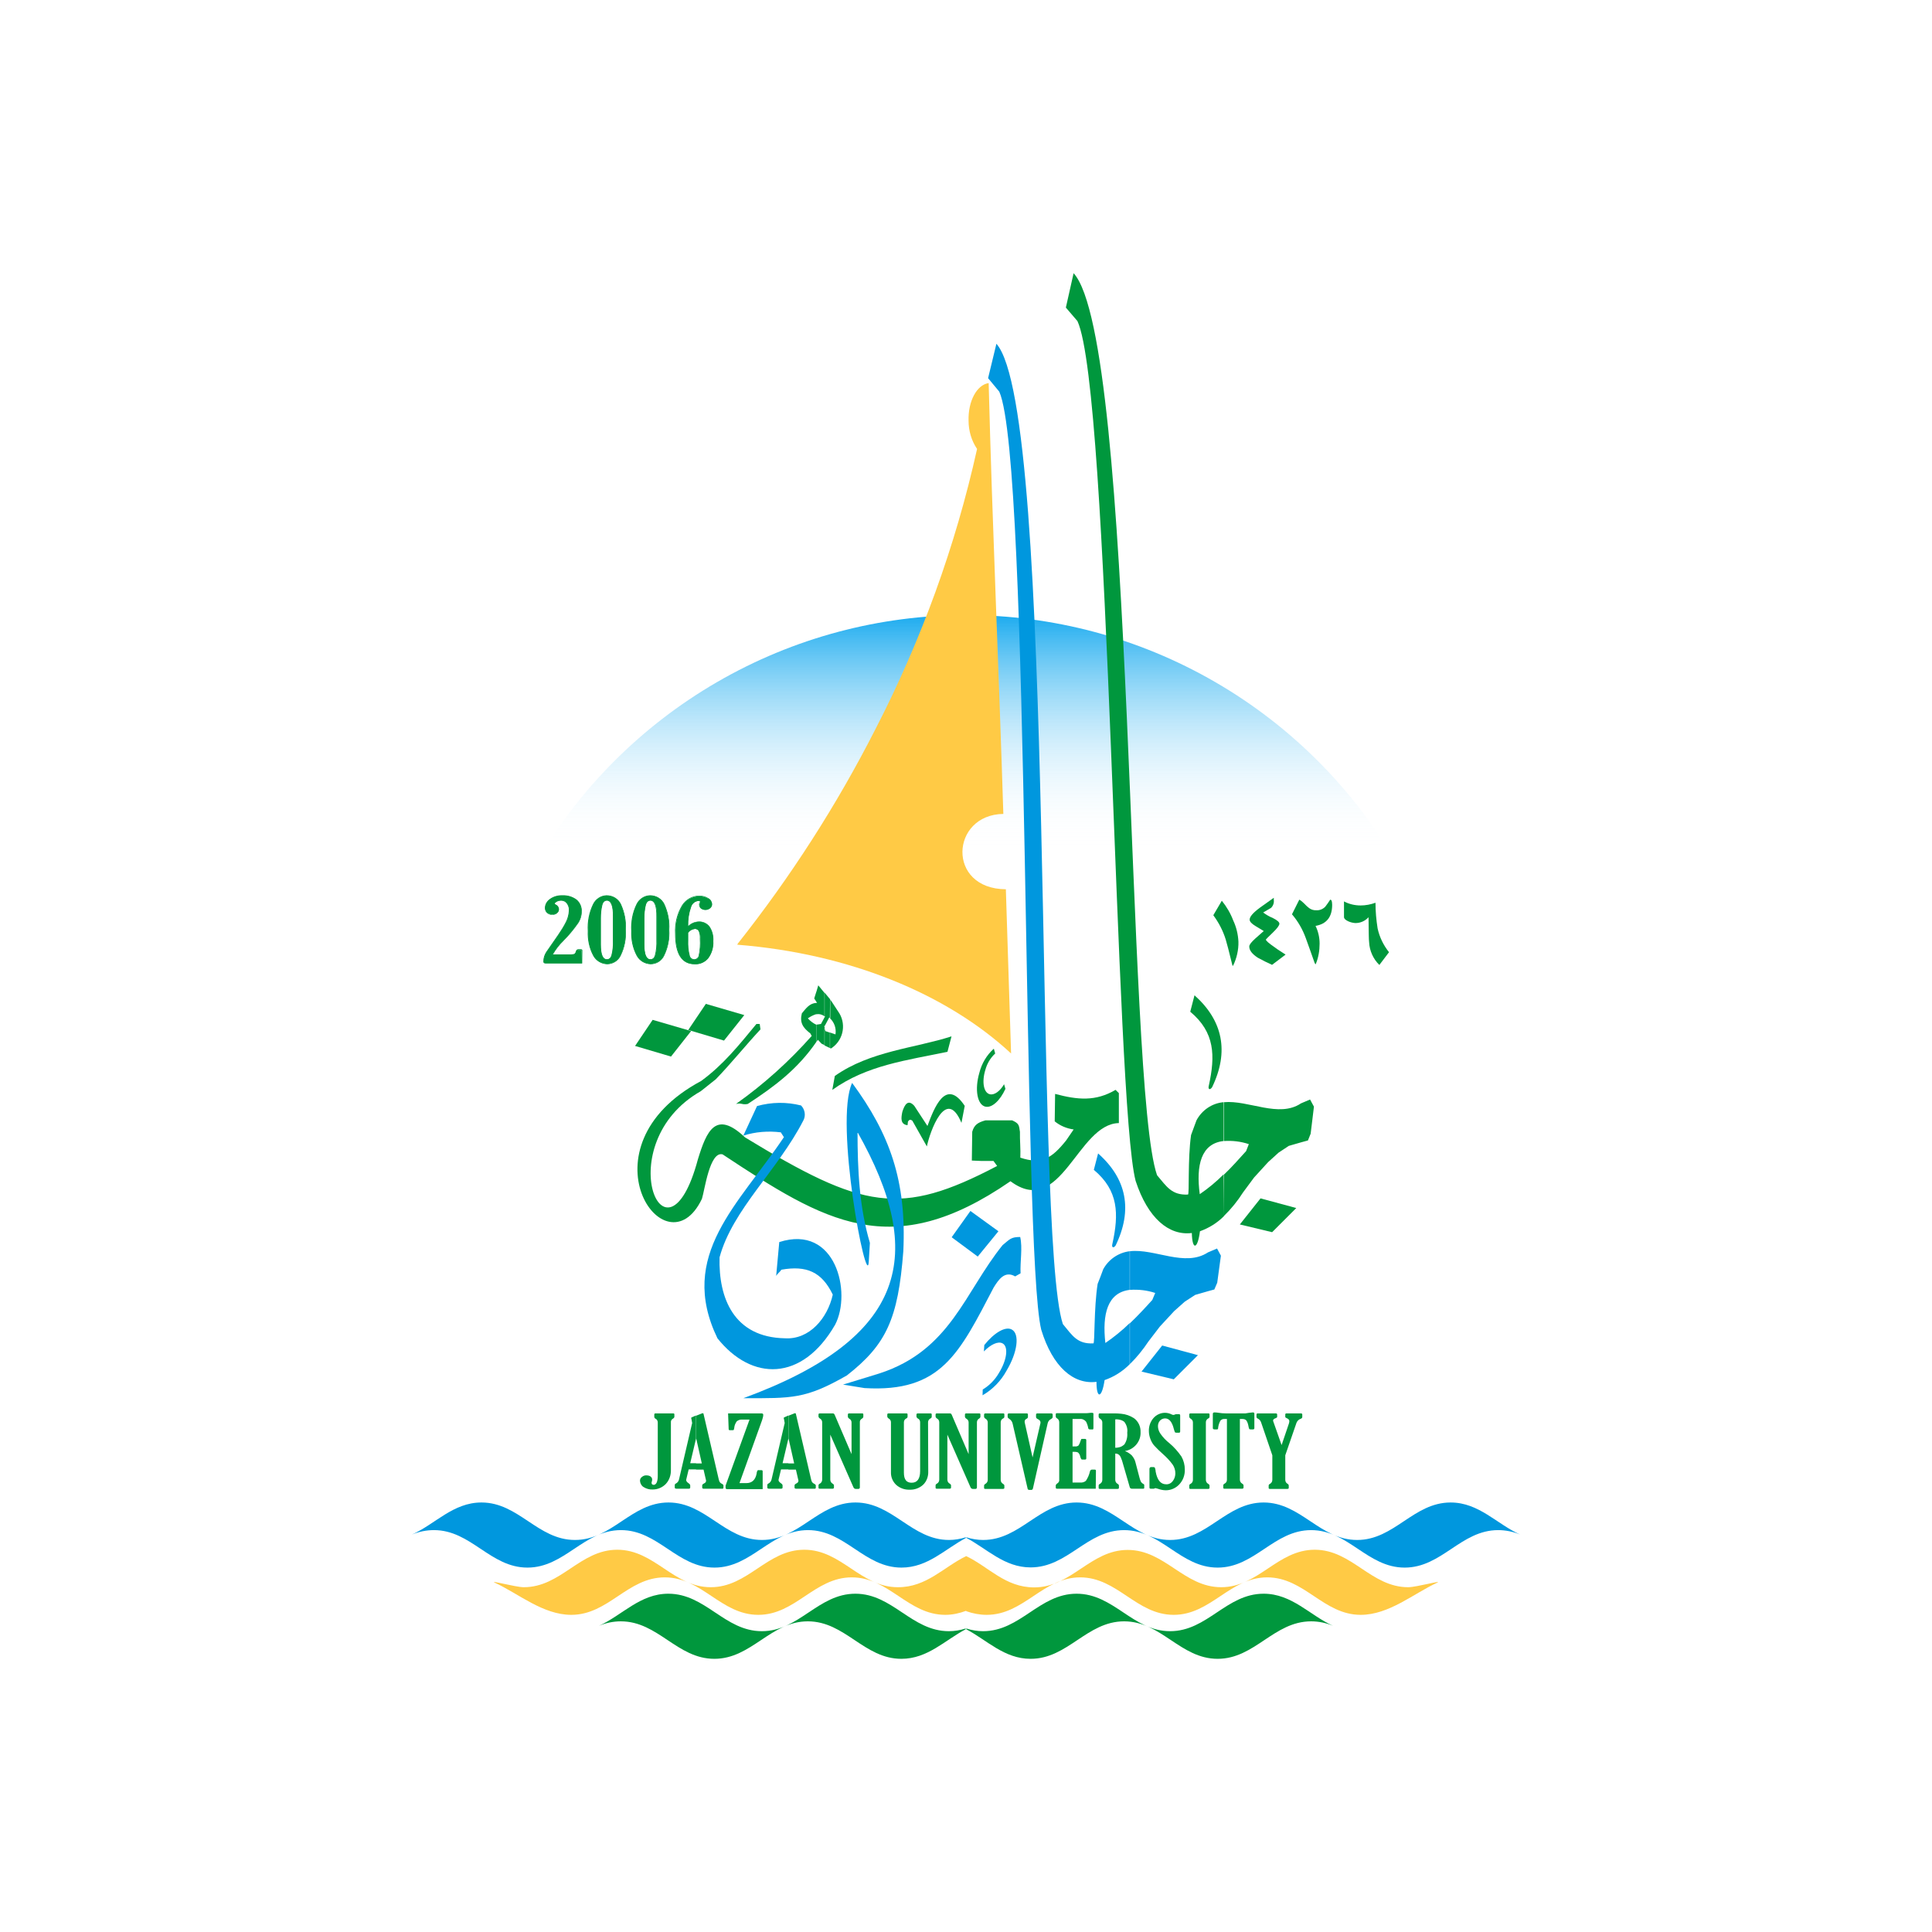 <?xml version="1.0" encoding="utf-8"?>
<!-- Generator: Adobe Illustrator 27.2.0, SVG Export Plug-In . SVG Version: 6.00 Build 0)  -->
<svg version="1.1" id="Layer_1" xmlns="http://www.w3.org/2000/svg" xmlns:xlink="http://www.w3.org/1999/xlink" x="0px" y="0px"
	 viewBox="0 0 1000 1000" style="enable-background:new 0 0 1000 1000;" xml:space="preserve">
<style type="text/css">
	.st0{clip-path:url(#SVGID_00000087385022473288789760000001539817288354391984_);}
	.st1{fill:url(#Rectangle_211_00000126306468838846240060000008027470823023955887_);}
	.st2{fill-rule:evenodd;clip-rule:evenodd;fill:#00973D;}
	.st3{fill:#00973D;}
	.st4{fill-rule:evenodd;clip-rule:evenodd;fill:#FFCA45;}
	.st5{fill-rule:evenodd;clip-rule:evenodd;fill:#0097DE;}
</style>
<g id="Group_899" transform="translate(-1451 -3553)">
	<g id="Group_403" transform="translate(1451 3553)">
		<g id="Group_368" transform="translate(8.679 52.875)">
			<g id="Group_367">
				<g>
					<defs>
						<ellipse id="SVGID_1_" cx="491.4" cy="524.4" rx="257.9" ry="258.9"/>
					</defs>
					<clipPath id="SVGID_00000008114456714270332680000001678008769249428096_">
						<use xlink:href="#SVGID_1_"  style="overflow:visible;"/>
					</clipPath>
					<g id="Group_366" style="clip-path:url(#SVGID_00000008114456714270332680000001678008769249428096_);">
						
							<linearGradient id="Rectangle_211_00000133505231337230483450000001640406731424722564_" gradientUnits="userSpaceOnUse" x1="-44.254" y1="1393.253" x2="-44.254" y2="1390.636" gradientTransform="matrix(154.792 0 0 -48.373 7340.725 67654.031)">
							<stop  offset="0" style="stop-color:#00A1ED"/>
							<stop  offset="1" style="stop-color:#FFFFFF;stop-opacity:0"/>
						</linearGradient>
						
							<rect id="Rectangle_211" x="231.5" y="258.2" style="fill:url(#Rectangle_211_00000133505231337230483450000001640406731424722564_);" width="518.1" height="161.9"/>
					</g>
				</g>
			</g>
		</g>
		<g id="Group_369" transform="translate(35.257 176.161)">
			<path id="Path_908" class="st2" d="M545.1,578.8v-6.2c0.6-0.3,1.1-0.7,1.6-1.1c1.2-1.8,1.7-3.9,1.5-6.1c0.3-2-0.3-4-1.5-5.6
				c-0.5-0.4-1-0.7-1.6-0.9v-3.3c2.3,0.2,4.6,1,6.6,2.3c2.3,1.7,3.5,4.4,3.4,7.2c0.2,4.8-3.3,9-8.1,9.8c1.3,0.5,2.6,1.3,3.6,2.3
				c0.9,1.1,1.6,2.3,1.9,3.7l2.1,8c0.2,0.7,0.4,1.4,0.8,2.1c0.4,0.4,0.8,0.8,1.3,1c0.2,0.1,0.3,0.3,0.3,0.5v1.4
				c0,0.4-0.2,0.5-0.6,0.5h-5.8c-0.5,0-1-0.3-1.1-0.8l-4-13.8C545.3,579.4,545.2,579.1,545.1,578.8L545.1,578.8z M561.9,594.4h-1.5
				c-0.5,0-0.7-0.2-0.7-0.7v-9.5c0-0.6,0.3-1,0.8-1h1.3c0.3,0,0.5,0.1,0.7,0.3c0.2,0.7,0.4,1.3,0.4,2c0.8,4.4,2.6,6.6,5.4,6.6
				c1.4,0.1,2.7-0.6,3.5-1.7c0.9-1.2,1.3-2.6,1.3-4c0-1.6-0.5-3.2-1.4-4.5c-1.5-2.1-3.3-3.9-5.2-5.6c-1.5-1.3-2.9-2.7-4.3-4.2
				c-0.9-1-1.5-2.1-2-3.4c-0.5-1.3-0.8-2.7-0.8-4.1c-0.1-2.5,0.8-5,2.4-6.8c1.5-1.7,3.7-2.7,5.9-2.7c1.2,0,2.4,0.3,3.4,0.8
				c0.3,0.2,0.7,0.3,1.1,0.3c0.2,0,0.5-0.1,0.6-0.2c0.3-0.1,0.6-0.2,0.9-0.2h1.1c0.6,0,0.8,0.2,0.8,0.7v8.3c0,0.3-0.2,0.6-0.5,0.6
				c-0.1,0-0.1,0-0.2,0h-1.3c-0.3,0-0.6-0.1-0.7-0.2c-0.3-0.6-0.4-1.2-0.6-1.8c-0.9-3.6-2.4-5.4-4.5-5.4c-1,0-2,0.4-2.7,1.2
				c-0.7,0.8-1,1.8-1,2.8c0,1.3,0.4,2.6,1.2,3.8c1.3,1.9,2.9,3.6,4.7,5c2.4,2,4.5,4.4,6.3,7c1.1,2,1.7,4.3,1.7,6.6
				c0.1,2.9-0.9,5.7-2.9,7.8c-1.8,1.9-4.3,3-6.9,3c-1.4,0-2.8-0.3-4.2-0.8c-0.3-0.1-0.7-0.2-1.1-0.3c-0.3,0-0.5,0.1-0.8,0.2
				C562.3,594.4,562.1,594.4,561.9,594.4L561.9,594.4z M588.9,589.8c0,0.8,0.4,1.6,1.1,2c0.5,0.3,0.8,0.6,0.8,1v1.1
				c0,0.4-0.2,0.6-0.8,0.6h-9.1c-0.4,0-0.6-0.2-0.6-0.5v-1.2c0-0.4,0.2-0.7,0.8-1c0.7-0.4,1.1-1.2,1.1-2v-29.7
				c0-0.8-0.4-1.5-1.1-1.9c-0.4-0.2-0.7-0.6-0.8-1V556c0-0.4,0.2-0.6,0.8-0.6h9.1c0.4,0,0.6,0.2,0.6,0.5v1.2c0,0.5-0.3,0.8-0.8,1
				c-0.7,0.4-1.1,1.1-1.1,1.9L588.9,589.8L588.9,589.8z M606.5,558.3v31.4c0,0.8,0.4,1.6,1.1,2c0.5,0.3,0.8,0.6,0.8,1v1.1
				c0,0.4-0.3,0.6-0.8,0.6h-9.1c-0.4,0-0.6-0.2-0.6-0.5v-1.2c0-0.4,0.2-0.7,0.8-1c0.7-0.4,1.1-1.1,1.1-2v-31.4h-1.3
				c-0.8-0.1-1.6,0.3-2.1,0.9c-0.7,1.3-1.1,2.7-1.2,4.1c0,0.3-0.3,0.4-0.6,0.4h-1.1c-0.7,0-1-0.2-1-0.7v-7.3c0-0.6,0.3-0.8,0.9-0.8
				c0.7,0,1.4,0.1,2.1,0.2c1.2,0.2,2.4,0.3,3.6,0.3h10.3c0.5-0.1,1.2-0.2,1.9-0.3c1.2-0.1,1.8-0.2,1.9-0.2c0.5,0,0.8,0.2,0.8,0.6
				v7.5c0,0.5-0.2,0.7-0.8,0.7h-1.1c-0.4,0-0.7-0.1-0.8-0.3c-0.2-0.5-0.3-1.1-0.4-1.6c-0.2-1-0.5-2-1.1-2.8
				c-0.5-0.5-1.2-0.7-1.9-0.7L606.5,558.3z M630,577.1v12.7c0,0.8,0.4,1.6,1.1,2c0.4,0.2,0.7,0.6,0.7,1v1.1c0,0.4-0.2,0.6-0.8,0.6
				H622c-0.4,0-0.6-0.2-0.6-0.5v-1.2c0-0.4,0.2-0.7,0.8-1c0.7-0.4,1.1-1.2,1.1-2v-12.7l-5.8-17c-0.3-0.9-0.9-1.6-1.7-2
				c-0.4-0.1-0.7-0.5-0.7-0.9V556c0-0.3,0.2-0.5,0.4-0.6c0,0,0.1,0,0.1,0h9.4c0.5,0,0.8,0.2,0.8,0.6v1.2c0,0.3-0.3,0.5-0.8,0.7
				c-0.9,0.3-1.3,0.7-1.3,1.2c0,0.2,0,0.4,0.1,0.5l4.3,12.2l3.8-11.2c0.1-0.4,0.2-0.8,0.2-1.2c0-0.6-0.4-1.1-1.3-1.5
				c-0.5-0.2-0.8-0.4-0.8-0.7V556c0-0.4,0.2-0.6,0.7-0.6h7.3c0.6,0,0.8,0.2,0.8,0.6v1.3c0,0.4-0.3,0.7-0.8,0.9
				c-1,0.3-1.8,1.1-2.2,2.1L630,577.1z M545.1,555.6v3.3c-1-0.3-2-0.5-3.1-0.4v14.7c1,0,2.1-0.2,3.1-0.6v6.2
				c-0.2-0.7-0.6-1.4-1.1-1.9c-0.6-0.5-1.2-0.7-2-0.7v13.6c0,0.8,0.4,1.6,1.1,2c0.5,0.3,0.8,0.6,0.8,1v1.1c0,0.4-0.2,0.6-0.8,0.6
				h-9.1c-0.4,0-0.6-0.2-0.6-0.5v-1.2c0-0.4,0.2-0.7,0.8-1c0.7-0.4,1.1-1.2,1.1-2v-29.7c0-0.8-0.4-1.5-1.1-1.9
				c-0.4-0.2-0.7-0.6-0.8-1V556c0-0.4,0.2-0.6,0.8-0.6h7.6C543,555.4,544,555.5,545.1,555.6L545.1,555.6z M372.8,584.5v-3.2h3
				l-2.9-12.9l0,0.2v-12l3-1.2c0.1,0,0.2-0.1,0.3-0.1c0.3,0,0.5,0.2,0.5,0.4l7.9,34c0.1,0.5,0.3,0.9,0.5,1.3
				c0.3,0.4,0.7,0.7,1.2,0.9c0.4,0.2,0.7,0.5,0.7,0.8v1.1c0,0.4-0.2,0.6-0.5,0.6h-9.7c-0.5,0-0.8-0.2-0.8-0.6v-1.1
				c0-0.4,0.3-0.7,0.9-1c0.8-0.4,1.1-0.8,1.1-1.4c0-0.2,0-0.4-0.1-0.6l-1.2-5.2L372.8,584.5z M405.5,576.5v-16.4
				c0-0.8-0.4-1.5-1.1-1.9c-0.4-0.2-0.7-0.6-0.8-1V556c0-0.4,0.2-0.6,0.8-0.6h6.6c0.4,0,0.6,0.2,0.6,0.5v1.2c0,0.4-0.3,0.8-0.7,1
				c-0.7,0.4-1.2,1.1-1.1,1.9v33.7c0,0.5-0.3,0.8-0.8,0.8h-1.3c-0.5,0-1-0.3-1.2-0.8l-12-27.3v23.3c0,0.8,0.4,1.6,1.1,2
				c0.5,0.3,0.8,0.6,0.8,1v1.1c0,0.4-0.3,0.6-0.8,0.6H389c-0.4,0-0.6-0.2-0.6-0.5v-1.2c0-0.4,0.2-0.7,0.8-1c0.7-0.4,1.1-1.2,1.1-2
				v-29.7c0-0.8-0.4-1.5-1.1-1.9c-0.4-0.2-0.7-0.6-0.8-1V556c0-0.4,0.2-0.6,0.8-0.6h6.2c0.3,0,0.6,0,0.9,0.1
				c0.2,0.2,0.4,0.4,0.5,0.7L405.5,576.5L405.5,576.5z M445.2,585.4c0.1,2.6-0.8,5.2-2.7,7c-1.9,1.7-4.4,2.6-6.9,2.5
				c-2.6,0.1-5.1-0.8-7-2.5c-1.8-1.7-2.8-4.1-2.7-6.6v-25.8c0-0.8-0.4-1.5-1.1-1.9c-0.4-0.2-0.7-0.6-0.8-1V556
				c0-0.4,0.2-0.6,0.8-0.6h9.1c0.4,0,0.6,0.2,0.6,0.5v1.2c0,0.5-0.3,0.8-0.8,1c-0.7,0.4-1.1,1.1-1.1,1.9v26.1c0,3.5,1.3,5.2,4,5.2
				c2.9,0,4.4-2,4.4-6.1v-25.2c0-0.8-0.4-1.6-1.1-1.9c-0.4-0.2-0.7-0.6-0.8-1V556c0-0.4,0.3-0.6,0.8-0.6h6.5c0.4,0,0.6,0.2,0.6,0.5
				v1.2c0,0.5-0.3,0.8-0.8,1c-0.7,0.4-1.1,1.1-1.1,1.9L445.2,585.4L445.2,585.4z M466.1,576.5v-16.4c0-0.8-0.4-1.5-1.1-1.9
				c-0.4-0.2-0.7-0.6-0.8-1V556c0-0.4,0.2-0.6,0.8-0.6h6.6c0.4,0,0.6,0.2,0.6,0.5v1.2c0,0.4-0.3,0.8-0.7,1c-0.7,0.4-1.1,1.1-1.1,1.9
				v33.7c0,0.5-0.3,0.8-0.8,0.8h-1.3c-0.5,0-1-0.3-1.2-0.8l-12-27.3v23.3c0,0.8,0.4,1.6,1.1,2c0.5,0.3,0.8,0.6,0.8,1v1.1
				c0,0.4-0.3,0.6-0.8,0.6h-6.6c-0.4,0-0.6-0.2-0.6-0.5v-1.2c0-0.4,0.2-0.7,0.8-1c0.7-0.4,1.1-1.2,1.1-2v-29.7
				c0-0.8-0.4-1.5-1.1-1.9c-0.4-0.2-0.7-0.6-0.8-1V556c0-0.4,0.2-0.6,0.8-0.6h6.2c0.3,0,0.6,0,0.9,0.1c0.2,0.2,0.4,0.4,0.5,0.7
				L466.1,576.5L466.1,576.5z M482.7,589.8c0,0.8,0.4,1.6,1.1,2c0.5,0.3,0.8,0.6,0.8,1v1.1c0,0.4-0.2,0.6-0.8,0.6h-9.1
				c-0.4,0-0.6-0.2-0.6-0.5v-1.2c0-0.4,0.3-0.7,0.8-1c0.7-0.4,1.1-1.2,1.1-2v-29.7c0-0.8-0.4-1.5-1.1-1.9c-0.4-0.2-0.7-0.6-0.8-1
				V556c0-0.4,0.3-0.6,0.8-0.6h9.1c0.4,0,0.6,0.2,0.6,0.5v1.2c0,0.5-0.3,0.8-0.8,1c-0.7,0.4-1.1,1.1-1.1,1.9V589.8L482.7,589.8z
				 M499.2,578.2l4-17.4c0.1-0.2,0.1-0.5,0.1-0.7c0-0.7-0.4-1.2-1.3-1.7c-0.7-0.3-1-0.7-1-1.1v-1.3c0-0.4,0.3-0.6,0.8-0.6h6.9
				c0.6,0,0.9,0.2,0.9,0.6v1.3c0,0.4-0.3,0.7-0.8,1c-0.9,0.4-1.6,1.3-1.8,2.3l-7.6,33.6c-0.1,0.5-0.4,0.8-0.8,0.8h-1.2
				c-0.4,0-0.8-0.3-0.8-0.8l-7.7-33.4c-0.2-1.1-0.9-2-1.8-2.6c-0.5-0.3-0.8-0.6-0.8-1V556c0-0.4,0.3-0.6,0.8-0.6h9
				c0.5,0,0.7,0.2,0.7,0.6v1.3c0,0.3-0.2,0.6-0.7,0.9c-0.6,0.2-1,0.8-1,1.4c0,0.3,0,0.5,0.1,0.8L499.2,578.2L499.2,578.2z
				 M531.9,594.4h-20c-0.5,0-0.7-0.2-0.7-0.6v-1.1c0-0.3,0.3-0.7,1-1.2c0.6-0.4,0.9-1.1,0.8-1.8v-29.7c0-0.8-0.4-1.6-1.1-2
				c-0.4-0.2-0.7-0.6-0.7-1v-1.2c0-0.3,0.2-0.5,0.7-0.5h15c0.3,0,0.8,0,1.5-0.1c0.7-0.1,1.1-0.1,1.3-0.1c0.6,0,1,0.1,1,0.4v7.4
				c0,0.4-0.1,0.6-0.1,0.7c-0.2,0.1-0.5,0.2-0.7,0.1h-1.1c-0.4,0-0.7-0.3-0.8-0.6c0,0,0,0,0-0.1c-0.2-1.2-0.6-2.3-1.1-3.3
				c-0.8-1-2.1-1.6-3.3-1.4h-3.7v14.2h1.3c0.6,0.1,1.2-0.1,1.7-0.4c0.6-0.8,0.9-1.7,1.2-2.6c0.1-0.3,0.2-0.5,0.3-0.8
				c0.2-0.1,0.3-0.1,0.5-0.1h1.3c0.5,0,0.8,0.2,0.8,0.6v9.5c0,0.4-0.2,0.6-0.7,0.6h-1.3c-0.2,0-0.4,0-0.6-0.2
				c-0.2-0.4-0.4-0.8-0.5-1.2c-0.1-0.8-0.5-1.6-1.1-2.2c-0.5-0.3-1.1-0.4-1.7-0.4h-1.2v15.9h3.9c1.1,0.1,2.2-0.2,3-0.9
				c1-1.5,1.7-3.1,2.1-4.9c0.2-0.6,0.5-0.9,1.1-0.9h1.3c0.5,0,0.7,0.2,0.7,0.6L531.9,594.4z M372.8,556.5v12l-3,12.7h3v3.2H369
				l-1.2,5c0,0.2-0.1,0.3-0.1,0.5c0,0.5,0.4,1.1,1.3,1.7c0.6,0.4,0.8,0.8,0.8,1.1v1.1c0,0.4-0.3,0.6-0.8,0.6h-6.1
				c-0.7,0-1-0.2-1-0.6v-1.3c0-0.4,0.3-0.7,0.6-0.8c0.8-0.4,1.4-1.2,1.6-2.1l6.8-29.2l-0.3-1.7c-0.1-0.5-0.2-0.9-0.2-0.9
				c0-0.2,0.2-0.3,0.4-0.4L372.8,556.5L372.8,556.5z M325,584.5v-3.2h3l-2.9-12.9l0,0.2v-12l3-1.2c0.1,0,0.2-0.1,0.3-0.1
				c0.3,0,0.5,0.2,0.5,0.4l7.9,34c0.1,0.5,0.3,0.9,0.5,1.3c0.3,0.4,0.7,0.7,1.2,0.9c0.4,0.2,0.7,0.5,0.7,0.8v1.1
				c0,0.4-0.2,0.6-0.5,0.6h-9.7c-0.5,0-0.8-0.2-0.8-0.6v-1.1c0-0.4,0.3-0.7,0.9-1c0.8-0.4,1.1-0.8,1.1-1.4c0-0.2,0-0.4-0.1-0.6
				l-1.2-5.2L325,584.5z M341.6,555.4h17.2c0.6,0,1,0.2,1,0.7c0,0.9-0.3,1.9-0.6,2.8l-11.7,32.6h3.5c3,0,4.8-1.7,5.4-5.1
				c0-0.5,0.2-1,0.4-1.4c0.2-0.2,0.4-0.3,0.7-0.2h1.4c0.4,0,0.6,0.2,0.6,0.6v9.2h-18.4c-0.5,0-0.8-0.2-0.8-0.7v-1.1l12.4-34.2h-3.6
				c-1.1-0.1-2.1,0.2-3,0.9c-0.7,1-1.2,2.1-1.3,3.3c0,0.4-0.2,0.9-0.3,1.2c-0.2,0.1-0.4,0.1-0.7,0.1h-1.3c-0.4,0-0.6-0.2-0.6-0.5
				L341.6,555.4z M305.2,587.6v-27.5c0-0.8-0.4-1.6-1.1-1.9c-0.4-0.2-0.7-0.6-0.7-1V556c0-0.4,0.2-0.6,0.7-0.6h9.1
				c0.4,0,0.6,0.2,0.6,0.5v1.2c0,0.4-0.3,0.8-0.7,1c-0.7,0.4-1.2,1.1-1.1,1.9v24.5c0.1,2.8-0.8,5.5-2.7,7.5
				c-1.8,1.8-4.2,2.8-6.7,2.8c-1.7,0.1-3.4-0.4-4.8-1.3c-1.1-0.7-1.7-1.9-1.8-3.2c0-0.8,0.3-1.5,1-2c0.7-0.6,1.6-0.9,2.5-0.8
				c0.7,0,1.5,0.2,2,0.6c0.5,0.4,0.8,0.9,0.8,1.6c0,0.4-0.1,0.7-0.2,1.1c-0.1,0.2-0.1,0.4-0.1,0.6c0,0.6,0.4,1,1.2,1
				C304.5,592.2,305.2,590.7,305.2,587.6L305.2,587.6z M325,556.5v12l-3,12.7h3v3.2h-3.8l-1.2,5c0,0.2-0.1,0.3-0.1,0.5
				c0,0.5,0.4,1.1,1.3,1.7c0.6,0.4,0.8,0.8,0.8,1.1v1.1c0,0.4-0.3,0.6-0.8,0.6H315c-0.7,0-1-0.2-1-0.6v-1.3c0-0.4,0.3-0.7,0.6-0.8
				c0.8-0.4,1.4-1.2,1.6-2.1l6.8-29.2l-0.3-1.7c-0.1-0.5-0.2-0.9-0.2-0.9c0-0.2,0.2-0.3,0.4-0.4L325,556.5z"/>
		</g>
		<g id="Group_370" transform="translate(20.333 96.193)">
			<path id="Path_909" class="st2" d="M280.9,402.3h-18.7c-0.7,0-1.1-0.3-1.1-0.8c0-1.7,0.5-3.4,1.5-4.9l6.1-8.8
				c1.5-2.2,2.9-4.4,4.1-6.8c1-1.8,1.5-3.9,1.5-5.9c0.1-1.4-0.3-2.7-1.1-3.8c-0.7-1-1.8-1.5-3-1.5c-0.9,0-1.7,0.2-2.5,0.7
				c-0.7,0.5-1,0.8-1,1.1c0,0.1,0.2,0.3,0.6,0.5c0.9,0.4,1.6,1.3,1.6,2.3c0,0.7-0.3,1.4-0.9,1.9c-0.7,0.6-1.5,0.8-2.4,0.8
				c-1,0.1-1.9-0.3-2.7-0.9c-0.6-0.6-1-1.5-1-2.4c0-1.8,1-3.5,2.5-4.5c1.9-1.3,4.2-2,6.5-1.9c2.5-0.1,5.1,0.6,7.1,2.2
				c1.8,1.5,2.7,3.7,2.6,6c0,2.3-0.7,4.5-2,6.4c-2.2,3.1-4.7,6.1-7.4,8.8c-2.3,2.2-4.2,4.6-5.7,7.4h9.6c0.6,0,1.2-0.1,1.8-0.4
				c0.4-0.3,0.7-0.8,0.8-1.4c0.2-0.6,0.5-0.9,1.1-0.9h1.2c0.5,0,0.7,0.2,0.7,0.5L280.9,402.3L280.9,402.3z M293.6,367.4
				c3.1-0.1,6,1.7,7.3,4.5c1.9,4.1,2.8,8.7,2.5,13.2c0.3,4.6-0.6,9.1-2.5,13.2c-1.3,2.7-4,4.4-7,4.4c-3-0.1-5.7-1.7-7-4.4
				c-2.1-3.9-3-8.3-2.7-12.7c-0.3-4.8,0.6-9.5,2.7-13.8C288.1,369.2,290.7,367.5,293.6,367.4L293.6,367.4z M297.1,378.3
				c0-5.7-1.1-8.5-3.3-8.5c-1.3,0-2.2,0.9-2.6,2.6c-0.5,2.1-0.7,4.3-0.7,6.5v13.7c0,5.2,1.1,7.8,3.3,7.8c1.2,0,2.2-0.9,2.5-2.1
				c0.7-2.7,0.9-5.4,0.8-8.1L297.1,378.3L297.1,378.3z M316.1,367.4c3.1-0.1,6,1.7,7.3,4.5c1.9,4.1,2.8,8.7,2.5,13.2
				c0.3,4.6-0.6,9.1-2.5,13.2c-1.3,2.7-4,4.4-7,4.4c-3-0.1-5.7-1.7-7-4.4c-2.1-3.9-3-8.3-2.7-12.7c-0.3-4.8,0.6-9.5,2.7-13.8
				C310.6,369.2,313.2,367.5,316.1,367.4L316.1,367.4z M319.7,378.3c0-5.7-1.1-8.5-3.3-8.5c-1.3,0-2.2,0.9-2.6,2.6
				c-0.5,2.1-0.7,4.3-0.7,6.5v13.7c0,5.2,1.1,7.8,3.3,7.8c1.2,0,2.2-0.9,2.5-2.1c0.7-2.7,0.9-5.4,0.8-8.1L319.7,378.3L319.7,378.3z
				 M335.7,383.5c1.5-1.6,3.6-2.6,5.8-2.6c2-0.1,4,0.9,5.2,2.5c1.5,2.2,2.2,4.8,2,7.5c0.2,3.1-0.7,6.3-2.5,8.8
				c-1.7,2.1-4.3,3.2-6.9,3.1c-6.6,0-9.9-5.2-9.9-15.6c-0.3-5.1,0.9-10.1,3.4-14.5c1.9-3.1,5.2-5,8.8-5c1.6,0,3.2,0.4,4.6,1.2
				c1.1,0.6,1.8,1.7,1.9,2.9c0,0.8-0.3,1.5-0.9,2c-1.4,1.1-3.3,1.2-4.7,0.1c-0.5-0.5-0.8-1.2-0.8-1.9c0-0.4,0.1-0.8,0.3-1.1
				c0.1-0.1,0.1-0.3,0.1-0.5c0-0.2-0.2-0.3-0.6-0.3c-2,0-3.7,1.4-4.3,3.3C336.1,376.5,335.6,380,335.7,383.5L335.7,383.5z
				 M335.7,386.6v4c-0.1,2.7,0.1,5.4,0.8,8c0.3,1.2,1.3,2,2.5,2c1.2,0,2.3-0.8,2.5-2c0.6-2.9,0.8-5.8,0.7-8.7
				c0.1-1.4-0.1-2.8-0.7-4.1c-0.4-0.7-1.2-1.2-2-1.2C337.9,384.6,336.5,385.4,335.7,386.6L335.7,386.6z"/>
			<path id="Path_910" class="st3" d="M339.2,402.9c-6.7,0-10.1-5.3-10.1-15.8c-0.3-5.1,0.9-10.2,3.5-14.6c1.9-3.1,5.3-5.1,9-5.1
				c1.7,0,3.3,0.4,4.7,1.3c1.2,0.6,1.9,1.8,2,3.1c0,0.8-0.4,1.6-1,2.1c-1.4,1.2-3.5,1.2-4.9,0.1c-0.6-0.5-0.9-1.3-0.9-2.1
				c0-0.4,0.1-0.8,0.3-1.2c0.1-0.1,0.1-0.2,0.1-0.4c0,0,0-0.2-0.4-0.2c-1.9,0-3.6,1.3-4.1,3.2c-1.1,3.1-1.6,6.4-1.5,9.8
				c1.5-1.5,3.5-2.3,5.6-2.3c2.1-0.1,4.1,0.9,5.4,2.5c1.5,2.2,2.2,4.9,2,7.6c0.2,3.2-0.7,6.3-2.6,8.9
				C344.6,401.9,341.9,403.1,339.2,402.9z M341.6,367.7c-3.6,0-6.8,1.9-8.7,5c-2.5,4.4-3.7,9.4-3.4,14.4c0,10.3,3.3,15.5,9.7,15.5
				c2.6,0.1,5.1-1,6.8-3.1c1.8-2.5,2.7-5.6,2.5-8.7c0.2-2.6-0.5-5.2-2-7.4c-1.2-1.6-3.1-2.5-5.1-2.4c-2.1,0-4.2,1-5.6,2.6l-0.3,0.3
				v-0.5c-0.1-3.5,0.4-7,1.5-10.3c0.6-2,2.4-3.3,4.4-3.4c0.7,0,0.8,0.3,0.8,0.5c0,0.2-0.1,0.4-0.2,0.5c-0.2,0.3-0.3,0.7-0.3,1
				c0,0.7,0.3,1.3,0.8,1.8c1.3,1,3.2,1,4.4-0.1c0.5-0.5,0.8-1.1,0.8-1.8c-0.1-1.2-0.8-2.2-1.8-2.8
				C344.7,368.1,343.1,367.7,341.6,367.7L341.6,367.7z M316.4,402.9c-3-0.1-5.8-1.8-7.2-4.4c-2.1-3.9-3-8.4-2.8-12.8
				c-0.3-4.8,0.6-9.6,2.7-13.9c1.3-2.7,4-4.5,7-4.6c3.2,0,6.1,1.7,7.5,4.6c1.9,4.2,2.8,8.7,2.5,13.3c0.3,4.6-0.6,9.2-2.6,13.3
				C322.2,401.2,319.5,402.9,316.4,402.9L316.4,402.9z M316.1,367.6c-2.9,0.1-5.4,1.8-6.6,4.4c-2,4.3-2.9,9-2.6,13.7
				c-0.3,4.4,0.7,8.8,2.7,12.6c1.3,2.6,4,4.2,6.9,4.3c2.9,0,5.5-1.7,6.8-4.3c1.9-4.1,2.8-8.6,2.5-13.1c0.3-4.5-0.6-9-2.5-13.1
				C322,369.3,319.2,367.5,316.1,367.6L316.1,367.6z M293.9,402.9c-3-0.1-5.8-1.8-7.2-4.4c-2.1-3.9-3-8.4-2.8-12.8
				c-0.3-4.8,0.6-9.6,2.7-13.9c1.3-2.7,4-4.5,7-4.6c3.2,0,6.1,1.7,7.5,4.6c1.9,4.2,2.8,8.7,2.5,13.3c0.3,4.6-0.6,9.2-2.6,13.3
				C299.7,401.2,296.9,402.9,293.9,402.9L293.9,402.9z M293.6,367.6c-2.9,0.1-5.4,1.8-6.6,4.4c-2,4.3-2.9,9-2.6,13.7
				c-0.3,4.4,0.7,8.8,2.7,12.6c1.3,2.6,4,4.2,6.9,4.3c2.9,0,5.5-1.7,6.8-4.3c1.9-4.1,2.8-8.6,2.5-13.1c0.3-4.5-0.6-9-2.5-13.1
				C299.4,369.3,296.7,367.5,293.6,367.6L293.6,367.6z M281,402.5h-18.9c-1.1,0-1.2-0.6-1.2-1c0-1.8,0.5-3.5,1.5-5l6.1-8.8
				c1.5-2.2,2.9-4.4,4.1-6.8c0.9-1.8,1.4-3.8,1.5-5.8c0.1-1.3-0.3-2.6-1.1-3.7c-0.7-0.9-1.7-1.4-2.9-1.4c-0.8,0-1.7,0.2-2.4,0.6
				c-0.8,0.5-0.9,0.8-0.9,1l0,0c0,0,0.1,0.1,0.5,0.4c1,0.4,1.7,1.4,1.7,2.5c0,0.8-0.4,1.5-1,2c-0.7,0.6-1.6,0.9-2.5,0.8
				c-1,0.1-2-0.3-2.8-1c-0.7-0.7-1-1.6-1-2.5c0-1.9,1-3.6,2.6-4.7c1.9-1.4,4.3-2,6.6-1.9c2.6-0.1,5.1,0.7,7.2,2.2
				c1.8,1.5,2.8,3.8,2.7,6.1c0,2.3-0.7,4.5-2,6.4c-2.2,3.1-4.7,6.1-7.4,8.8c-2.2,2.1-4,4.5-5.5,7.1h9.4c0.6,0,1.1-0.1,1.7-0.3
				c0.4-0.3,0.7-0.8,0.8-1.3c0.1-0.6,0.6-1.1,1.2-1.1h1.2c0.8,0,0.9,0.4,0.9,0.7L281,402.5z M270.1,369.6c1.2,0,2.4,0.5,3.2,1.5
				c0.8,1.1,1.2,2.5,1.2,3.9c0,2.1-0.6,4.2-1.5,6c-1.2,2.4-2.6,4.6-4.1,6.8l-6.1,8.8c-1,1.4-1.5,3.1-1.5,4.8c0,0.3,0.1,0.7,0.9,0.7
				h18.5v-6.2c0-0.1,0-0.3-0.5-0.3h-1.2c-0.3,0-0.7,0.1-0.9,0.8c-0.1,0.6-0.4,1.1-0.9,1.5c-0.6,0.3-1.2,0.4-1.9,0.4h-9.9l0.1-0.3
				c1.5-2.8,3.4-5.3,5.7-7.4c2.7-2.7,5.2-5.6,7.4-8.7c1.2-1.9,1.9-4,1.9-6.2c0.1-2.2-0.8-4.4-2.6-5.9c-2-1.5-4.5-2.3-7-2.1
				c-2.3-0.1-4.5,0.5-6.4,1.9c-1.5,1-2.4,2.6-2.4,4.4c0,0.8,0.3,1.7,0.9,2.2c0.7,0.6,1.6,0.9,2.5,0.9c0.8,0,1.6-0.2,2.3-0.8
				c0.5-0.4,0.8-1.1,0.8-1.7c-0.1-1-0.7-1.8-1.5-2.2c-0.6-0.4-0.7-0.6-0.7-0.7c0-0.4,0.3-0.8,1.1-1.3
				C268.3,369.9,269.2,369.6,270.1,369.6L270.1,369.6z M339,400.7c-1.3,0-2.4-0.9-2.7-2.1c-0.7-2.6-0.9-5.3-0.8-8.1v-4l0-0.1
				c0.9-1.3,2.3-2,3.9-2.1c0.9,0,1.8,0.4,2.2,1.2c0.6,1.3,0.8,2.8,0.7,4.2c0.1,2.9-0.1,5.9-0.7,8.8
				C341.4,399.9,340.3,400.8,339,400.7L339,400.7z M335.9,386.6v3.9c-0.1,2.7,0.1,5.3,0.8,7.9c0.2,1.1,1.2,1.9,2.3,1.9
				c1.1,0,2.1-0.8,2.3-1.9c0.6-2.9,0.8-5.8,0.6-8.7c0.1-1.4-0.1-2.7-0.6-4c-0.4-0.7-1.1-1.1-1.9-1.1
				C338,384.8,336.7,385.5,335.9,386.6L335.9,386.6z M316.3,400.6c-2.3,0-3.5-2.7-3.5-8V379c0-2.2,0.2-4.4,0.7-6.6
				c0.5-1.8,1.4-2.8,2.8-2.8c2.3,0,3.5,2.8,3.5,8.7v12c0.2,2.8-0.1,5.5-0.8,8.2C318.7,399.7,317.6,400.6,316.3,400.6L316.3,400.6z
				 M316.3,370c-1.2,0-2,0.8-2.4,2.5c-0.5,2.1-0.7,4.3-0.7,6.5v13.7c0,5.1,1,7.6,3.1,7.6c1.1,0,1.9-0.6,2.3-1.9
				c0.7-2.6,0.9-5.3,0.8-8.1v-12C319.5,372.8,318.4,370,316.3,370L316.3,370z M293.8,400.6c-2.3,0-3.5-2.7-3.5-8V379
				c0-2.2,0.2-4.4,0.7-6.6c0.5-1.8,1.4-2.8,2.8-2.8c2.3,0,3.5,2.8,3.5,8.7v12c0.2,2.8-0.1,5.5-0.8,8.2
				C296.2,399.7,295.1,400.6,293.8,400.6L293.8,400.6z M293.8,370c-1.2,0-2,0.8-2.4,2.5c-0.5,2.1-0.7,4.3-0.7,6.5v13.7
				c0,5.1,1,7.6,3.1,7.6c1.1,0,1.9-0.6,2.3-1.9c0.7-2.6,0.9-5.3,0.8-8.1v-12C297,372.8,295.9,370,293.8,370L293.8,370z"/>
		</g>
		<g id="Group_371" transform="translate(34.511 115.473)">
			<path id="Path_911" class="st2" d="M294.2,425.9l9.1-13.5l19.9,5.8l-10.4,13.2L294.2,425.9z"/>
		</g>
		<g id="Group_381" transform="translate(34.921 0)">
			<g id="Group_372" transform="translate(93.122 143.075)">
				<path id="Path_912" class="st2" d="M513.7,490.7l10.7-13.5l18.5,5l-12.5,12.5L513.7,490.7z"/>
			</g>
			<g id="Group_373" transform="translate(85.453 111.66)">
				<path id="Path_913" class="st2" d="M497.9,403.5l-2.2,8.5c12.8,10.7,13,22.8,9.6,38.3c-0.5,1.8,0.5,2.5,1.7,0.8
					C515.9,432.7,512.6,416.6,497.9,403.5z"/>
			</g>
			<g id="Group_374" transform="translate(40.824 126.899)">
				<path id="Path_914" class="st2" d="M396.5,453.2l7.5,13.3c1.5-7.4,9.9-31.4,17.9-12.2l1.7-8.8c-9.9-14.9-15.9,1.3-19.3,10.4
					l-6.8-10.4c-3.3-3.7-5.1-0.5-6.2,3.1c-0.6,2.9-1.2,6.5,2.7,6.9c0-0.3,0.1-0.6,0.1-0.9l0.1-0.9
					C395,452.3,395.7,452.6,396.5,453.2z"/>
			</g>
			<g id="Group_375" transform="translate(7.823 113.004)">
				<path id="Path_915" class="st2" d="M313.5,420.1l9.1-13.5l19.9,5.8L332,425.6L313.5,420.1z"/>
			</g>
			<g id="Group_376" transform="translate(30.082 118.019)">
				<path id="Path_916" class="st2" d="M427.5,418.4l-2.1,8c-21.1,4.4-41.7,6.9-59.6,19.7l1.3-7.2
					C385.3,426,408.6,424.5,427.5,418.4z"/>
			</g>
			<g id="Group_377" transform="translate(52.486 119.893)">
				<path id="Path_917" class="st2" d="M433,443.7c-2.8,6.1-7,10-10.4,9.2c-4.2-1-5.6-8.9-3.1-17.5c1.2-4.8,3.8-9.2,7.5-12.5
					l0.7,2.5c-2.5,2.3-4.2,5.2-5.1,8.5c-1.9,6.2-0.9,11.9,2.4,12.6c2.3,0.5,5.2-1.6,7.3-5.2L433,443.7z"/>
			</g>
			<g id="Group_378" transform="translate(15.215 110.103)">
				<path id="Path_918" class="st2" d="M379.5,407.2l0.7,0.9l3.4,5.2c4.4,6,3.1,14.4-2.9,18.8c-0.3,0.2-0.5,0.4-0.8,0.5l-0.5-0.3v-8
					l2.9,1c0.5-3.1-0.6-6.3-2.9-8.4L379.5,407.2z M376.7,403.7l2.9,3.5v9.8c-0.2-0.2-0.3-0.3-0.5-0.5l-2.4,4.5v-4.5
					c0.1-0.3,0.2-0.5,0.2-0.5l-0.2-0.1V403.7L376.7,403.7z M379.5,432.4l-2.9-1.4v-9l0.5,1.6l2.4,0.8V432.4z M372.8,409l-0.4-0.6
					v-5.1l1-3.4l3.2,3.9v12.1c-1.2-0.9-2.7-1.3-4.2-1V409C372.6,409,372.7,409,372.8,409L372.8,409z M376.7,430.9l-1.6-0.8l-1.9-2
					c-0.2,0.4-0.5,0.7-0.7,1v-8.9c0.1,0,0.2,0,0.4,0l1.9-0.3c0.4-0.9,1.5-2.6,1.9-3.6v4.5l-0.2,0.3l0.2,0.6V430.9z M372.4,408.4
					l-1.1-1.7l1.1-3.5V408.4L372.4,408.4z M372.4,429.2c-9.6,13.9-21.1,22.7-35.5,32.1c-3,0.6-3.1-0.7-6.1,0
					c14.4-10.2,27.5-22,39.2-35.2l-0.7-1.3c-3.9-3-5.6-5.6-4.4-10.4c2.2-2.6,3.9-5.2,7.5-5.4v5.8c-1.6,0.5-3,1.2-4.4,2.2
					c1.3,1.4,2.7,2.5,4.4,3.3L372.4,429.2z"/>
			</g>
			<g id="Group_379" transform="translate(0 116.104)">
				<path id="Path_919" class="st2" d="M544.2,449.7l-1.7-1.7c-10.4,6.1-19.6,5.2-31.3,2.1l-0.2,14.2c2.8,2.3,6.2,3.7,9.8,4.2
					l-3.9,5.7c-7.4,9.2-12.6,12.6-23.7,8.9c0.2-4.5-0.3-9-0.2-13.4c-0.5-3.5-0.5-4.3-4-5.9h-13.9c-4,1.1-5.8,2.4-6.8,5.9l-0.2,14.9
					l4.8,0.2h6.4l1.9,2.6c-50.3,26.4-69.5,22.3-130.5-14.8c-15.2-14.4-19.9-3.3-24.4,11.4c-16.6,62-46.3-8.1,1.5-35.3l7.8-6.2
					c8.1-8.4,15.2-17.3,23.1-25.8c-0.1-0.9-0.3-1.9-0.4-2.8h-1.7c-9.1,11-17,21-28.6,29.5c-64.1,34.3-18.3,100.3,0.4,61
					c1.4-4.3,4-24.8,10.7-23c52.8,34.9,87.4,56.4,149,13.9c26.2,19.5,34.6-29.7,56.1-30.1L544.2,449.7z"/>
			</g>
			<g id="Group_380" transform="translate(66.27)">
				<path id="Path_920" class="st2" d="M572.2,571.1l4.7-2c0.6,1,1.4,2.7,2,3.7c-0.6,4.7-1.1,9.4-1.7,14l-1.4,3.5l-3.3,0.9l-6.6,1.9
					l-5.3,3.5l-5.4,4.9l-7.3,8c-1.9,2.6-3.8,5.1-5.7,7.7c-2.8,4.4-6.1,8.5-9.9,12.2V608c4-3.8,7.7-8,11.5-12.2l1.4-3.6
					c-4.2-1.4-8.5-1.9-12.9-1.6v-20.1C545.1,569.3,560.7,578.8,572.2,571.1z M532.3,629.5c-3.5,3.5-7.7,6.1-12.4,7.8
					c-1.2,9.5-4,10-4.2,0.9c-11.9,1.5-22.8-7.7-29.1-27c-10.7-40.8-13.3-408.5-30.1-445l-6-7l4-17.8c32,34.9,27,420.7,43.2,466.9
					c5,5.9,7.6,10.4,16,10c0.8,0-0.2-18.2,1.6-30.8c0.9-2.5,1.9-5.1,2.8-7.6c2.8-5.3,8.1-8.9,14-9.4v20.1
					c-11.6,1.3-14.3,12.5-12.3,27.5c4.4-3,8.5-6.4,12.3-10.2L532.3,629.5z"/>
			</g>
		</g>
		<g id="Group_382" transform="translate(50.329 16.979)">
			<path id="Path_921" class="st4" d="M469,404.3c-27.4,0.4-29.5,38.8,1.3,39l2.7,85c-33.3-30.9-83.8-51.7-141.7-56.3l0.2-0.5
				c27.4-34.6,51.3-71.8,71.3-111.1c23.7-45.9,41.4-94.6,52.6-145c-2.9-4.3-4.4-9.4-4.4-14.6c-0.3-10.2,4.3-18.6,10.4-19.5
				C463.3,255.6,466.7,330,469,404.3z"/>
		</g>
		<g id="Group_387" transform="translate(123.91 96.6)">
			<g id="Group_383" transform="translate(20.242 0.561)">
				<path id="Path_922" class="st2" d="M574.8,395.7l-5,6.6c-3.2-3.1-5.1-7.4-5.3-11.8c-0.2-1.3-0.2-5.6-0.3-12.9
					c-1.8,2-4.4,3.1-7,3c-1.2-0.1-2.4-0.4-3.5-0.9c-1.5-0.7-2.2-1.4-2.2-2.2v-8.1c2.6,1.4,5.6,2.1,8.6,2.1c2.6,0,5.2-0.5,7.7-1.4
					c0,4.5,0.4,8.9,1.1,13.3C569.9,388,572,392.2,574.8,395.7z"/>
			</g>
			<g id="Group_384" transform="translate(12.215 0.241)">
				<path id="Path_923" class="st2" d="M553.4,371.5c0,6.3-2.9,9.9-8.6,10.9c1.4,2.9,2.1,6,2.1,9.2c0,3.6-0.6,7.2-2,10.6h-0.2
					l-0.4-0.7c-1.4-4.1-3-8.4-4.6-12.9c-1.6-4.4-4-8.6-7.1-12.2l3.8-7.6c1,0.6,1.8,1.3,2.6,2.1c0.8,0.9,1.6,1.6,2.5,2.3
					c1.1,0.8,2.4,1.2,3.8,1.1c1.7,0.1,3.3-0.6,4.5-1.8c0.9-1.2,1.8-2.4,2.6-3.7l0.6,0.3C553.3,369.8,553.4,370.6,553.4,371.5z"/>
			</g>
			<g id="Group_385" transform="translate(5.604)">
				<path id="Path_924" class="st2" d="M535.9,397.5l-7,5.3c-2.5-1.1-5-2.4-7.4-3.7c-2.9-1.9-4.4-3.8-4.4-5.8c0-0.9,1-2.2,3.1-4.1
					c0.9-0.8,2.4-2.1,4.4-3.9l-4.3-2.6c-2-1.2-3-2.3-3-3.3c0-1.5,1.7-3.5,5.2-6.1c0.8-0.6,3.2-2.3,7.3-5.2v1.1
					c0.2,1.5-0.3,3-1.4,4.1c-1.4,0.8-2.7,1.6-4.1,2.4c1.5,1.1,3.1,2.1,4.9,2.8c2.4,1.2,3.5,2.2,3.5,3c0,0.9-1.2,2.5-3.5,4.7
					c-2.4,2.3-3.5,3.4-3.5,3.5c0,0.6,1.5,1.9,4.4,3.9C530.4,393.9,532.3,395.2,535.9,397.5z"/>
			</g>
			<g id="Group_386" transform="translate(0 0.418)">
				<path id="Path_925" class="st2" d="M517.1,390.4c0.1,4.3-0.9,8.6-2.8,12.5l-0.3-0.2c-1.8-7.4-3-11.9-3.5-13.5
					c-1.4-4.5-3.6-8.7-6.4-12.5l4.4-7.5c2.5,3.1,4.5,6.5,5.9,10.2C516,382.8,516.9,386.5,517.1,390.4z"/>
			</g>
		</g>
		<g id="Group_395" transform="translate(45.246 10.935)">
			<g id="Group_388" transform="translate(67.606 154.899)">
				<path id="Path_926" class="st5" d="M478,544.1l10.7-13.5l18.5,5l-12.5,12.5L478,544.1z"/>
			</g>
			<g id="Group_389" transform="translate(60.225 125.182)">
				<path id="Path_927" class="st5" d="M462.9,460.9l-2.2,8.5c12.8,10.7,13,22.8,9.6,38.3c-0.5,1.8,0.5,2.5,1.7,0.8
					C480.9,490.1,477.7,474,462.9,460.9z"/>
			</g>
			<g id="Group_390" transform="translate(43.89)">
				<path id="Path_928" class="st5" d="M536.1,637.3l4.7-2c0.6,1,1.4,2.7,2,3.7c-0.6,4.7-1.3,9.4-1.9,14l-1.5,3.5l-3.3,0.9l-6.6,1.9
					l-5.4,3.5l-5.5,4.9l-7.4,8l-5.9,7.7c-2.8,4.2-6,8.2-9.6,11.7v-21.1c4-3.8,7.8-7.9,11.6-12.1l1.5-3.6c-4.2-1.4-8.6-1.9-13.1-1.6
					v-20C508.5,635.2,524.2,645.1,536.1,637.3z M495.6,695.2c-3.7,3.7-8.1,6.5-13,8.2c-1.4,9.5-4.2,10-4.2,0.9
					c-11.9,1.5-22.7-7.7-28.6-27c-10-40.8-5.5-449-21.7-485.5l-5.8-7c1.4-5.9,2.9-11.9,4.3-17.8c31.3,34.9,19,461.2,34.4,507.4
					c4.9,5.9,7.4,10.4,15.8,10c0.8,0,0.2-18.2,2.2-30.8c1-2.5,2-5.1,2.9-7.6c2.8-5.1,7.9-8.6,13.7-9.3v20
					c-11.5,1.4-14.3,12.5-12.6,27.5c4.5-3.1,8.7-6.5,12.6-10.3L495.6,695.2z"/>
			</g>
			<g id="Group_391" transform="translate(21.404 138.129)">
				<path id="Path_929" class="st5" d="M458.8,511.6l2.8-1.6c-0.3-6,1.1-13.2-0.2-18.8c-4.8,0-5.3,1.1-9.1,4.2
					c-19.7,24.4-26.9,54.4-63.7,66.4l-18.9,5.8l11.1,1.8c39.8,2.4,49.1-18.1,66.9-52.1C450.1,513.5,453.3,508.4,458.8,511.6z"/>
			</g>
			<g id="Group_392" transform="translate(43.019 152.264)">
				<path id="Path_930" class="st5" d="M421.2,533c5.1-6.4,11-9.9,14.3-8c4.1,2.3,2.9,11.8-2.8,21.3c-2.9,5.3-7.2,9.7-12.4,12.7
					l0.1-3c3.5-2.1,6.4-5.1,8.4-8.6c4.2-6.8,5-13.7,1.8-15.3c-2.3-1.2-6.1,0.6-9.6,4.2L421.2,533z"/>
			</g>
			<g id="Group_393" transform="translate(6.012 114.277)">
				<path id="Path_931" class="st5" d="M389.8,435.3c-9.4,20,7.6,107.9,8.6,92.7l0.6-9.9c-5.5-18.5-6.4-38.1-6.4-57.3
					c35.6,63.1,26.1,106.4-59.1,137.7c25.3,0,32.1,0.5,53.6-11.8c20.4-16,26.5-29.2,29.2-64.3C418,485.9,409.3,461.8,389.8,435.3z"
					/>
			</g>
			<g id="Group_394" transform="translate(0 117.358)">
				<path id="Path_932" class="st5" d="M339.5,459.5l7.1-15.3c7.5-2.1,15.3-2.2,22.8-0.3c2,2.1,2.5,5.2,1.2,7.7
					c-13.3,25.9-36.7,46.1-43.4,70.9c-0.6,21.1,7.4,41.4,33.8,41.9c12.7,0.8,22.1-10.4,24.8-22.6c-5.7-11.8-13.6-15.2-26.6-12.9
					c-0.6,1-2.1,2.1-2.7,3.2l1.6-17.5c29.3-9.4,37.6,26.2,28.9,42.8c-17.1,29.6-43.2,29.2-60.9,7c-20.8-43.1,11.1-69.3,34.4-104.1
					l-1.6-2.5C352.4,457,345.7,457.5,339.5,459.5z"/>
			</g>
		</g>
		<g id="Group_396" transform="translate(83.483 144.999)">
			<path id="Path_933" class="st5" d="M409.1,495.4l9.7-13.6l14.5,10.5l-10.7,13.1L409.1,495.4z"/>
		</g>
		<g id="Group_402" transform="translate(0 190.083)">
			<g id="Group_397">
				<path id="Path_934" class="st5" d="M499.9,605.6c-2.8,0.9-5.8,1.4-8.7,1.4c-19.3,0-29.1-19.4-48.4-19.4
					c-19.3,0-29.1,19.4-48.4,19.4c-19.3,0-29.1-19.4-48.4-19.4s-29.1,19.4-48.4,19.4c-19.3,0-29.1-19.4-48.4-19.4
					c-14.7,0-23.9,11.2-36,16.6c3.6-1.5,7.5-2.3,11.4-2.3c19.3,0,29.1,19.4,48.4,19.4s29.1-19.4,48.4-19.4
					c19.3,0,29.1,19.4,48.4,19.4s29.1-19.4,48.4-19.4s29.1,19.4,48.4,19.4c13.6,0,22.5-9.6,33.3-15.3L499.9,605.6z"/>
			</g>
			<g id="Group_398" transform="translate(28.938 14.118)">
				<path id="Path_935" class="st2" d="M470.9,638.7c-2.8,0.9-5.8,1.4-8.7,1.4c-19.3,0-29.1-19.4-48.4-19.4
					c-19.3,0-29.1,19.4-48.4,19.4s-29.1-19.4-48.4-19.4c-14.7,0-23.9,11.2-35.9,16.6v0c3.6-1.5,7.4-2.3,11.3-2.3
					c19.3,0,29.1,19.4,48.4,19.4c19.3,0,29.1-19.4,48.4-19.4c19.3,0,29.1,19.4,48.4,19.4c13.6,0,22.5-9.6,33.3-15.3V638.7z"/>
			</g>
			<g id="Group_399" transform="translate(85.742 0.003)">
				<path id="Path_936" class="st5" d="M414.4,605.6c2.8,0.9,5.8,1.4,8.7,1.4c19.3,0,29.1-19.4,48.4-19.4
					c19.3,0,29.1,19.4,48.4,19.4s29.1-19.4,48.4-19.4s29.1,19.4,48.4,19.4c19.3,0,29.1-19.4,48.4-19.4c14.7,0,23.9,11.2,36,16.6
					c-3.6-1.5-7.5-2.3-11.4-2.3c-19.3,0-29.1,19.4-48.4,19.4s-29.1-19.4-48.4-19.4c-19.3,0-29.1,19.4-48.4,19.4
					s-29.1-19.4-48.4-19.4c-19.3,0-29.1,19.3-48.4,19.3c-13.6,0-22.5-9.6-33.3-15.3L414.4,605.6z"/>
			</g>
			<g id="Group_400" transform="translate(85.742 14.118)">
				<path id="Path_937" class="st2" d="M414.4,638.7c2.8,0.9,5.8,1.4,8.7,1.4c19.3,0,29.1-19.4,48.4-19.4
					c19.3,0,29.1,19.4,48.4,19.4c19.3,0,29.1-19.4,48.4-19.4c14.7,0,23.9,11.2,35.9,16.6v0c-3.6-1.5-7.4-2.3-11.3-2.3
					c-19.3,0-29.1,19.4-48.4,19.4S515.4,635,496.1,635s-29.1,19.4-48.4,19.4c-13.6,0-22.5-9.6-33.3-15.3L414.4,638.7z"/>
			</g>
			<g id="Group_401" transform="translate(12.693 7.356)">
				<path id="Path_938" class="st4" d="M487.4,608L487.4,608L487.4,608L487.4,608c11.6,5.5,20.2,16.2,35.2,16.2
					c19.3,0,29.1-19.4,48.4-19.4s29.1,19.3,48.4,19.3s29.1-19.4,48.4-19.4s29.1,19.4,48.4,19.4c4.2,0,18.3-3.9,14.9-2.3
					c-12,5.5-24.8,16.6-39.5,16.6c-19.3,0-29.1-19.4-48.4-19.4s-29.1,19.4-48.4,19.4s-29.1-19.4-48.4-19.4
					c-19.3,0-29.1,19.4-48.4,19.4c-3.6,0-7.2-0.7-10.6-1.9v-0.2c-3.5,1.3-7.1,2.1-10.8,2.1c-19.3,0-29.1-19.4-48.4-19.4
					c-19.3,0-29.1,19.4-48.4,19.4s-29.1-19.4-48.4-19.4s-29.1,19.4-48.4,19.4c-14.7,0-27.5-11.1-39.5-16.6
					c-3.4-1.6,10.7,2.3,14.9,2.3c19.3,0,29.1-19.4,48.4-19.4c19.3,0,29.1,19.4,48.4,19.4c19.3,0,29.1-19.4,48.4-19.4
					c19.3,0,29.1,19.4,48.4,19.4C466.9,624.2,475.9,613.5,487.4,608L487.4,608z"/>
			</g>
		</g>
	</g>
</g>
</svg>
